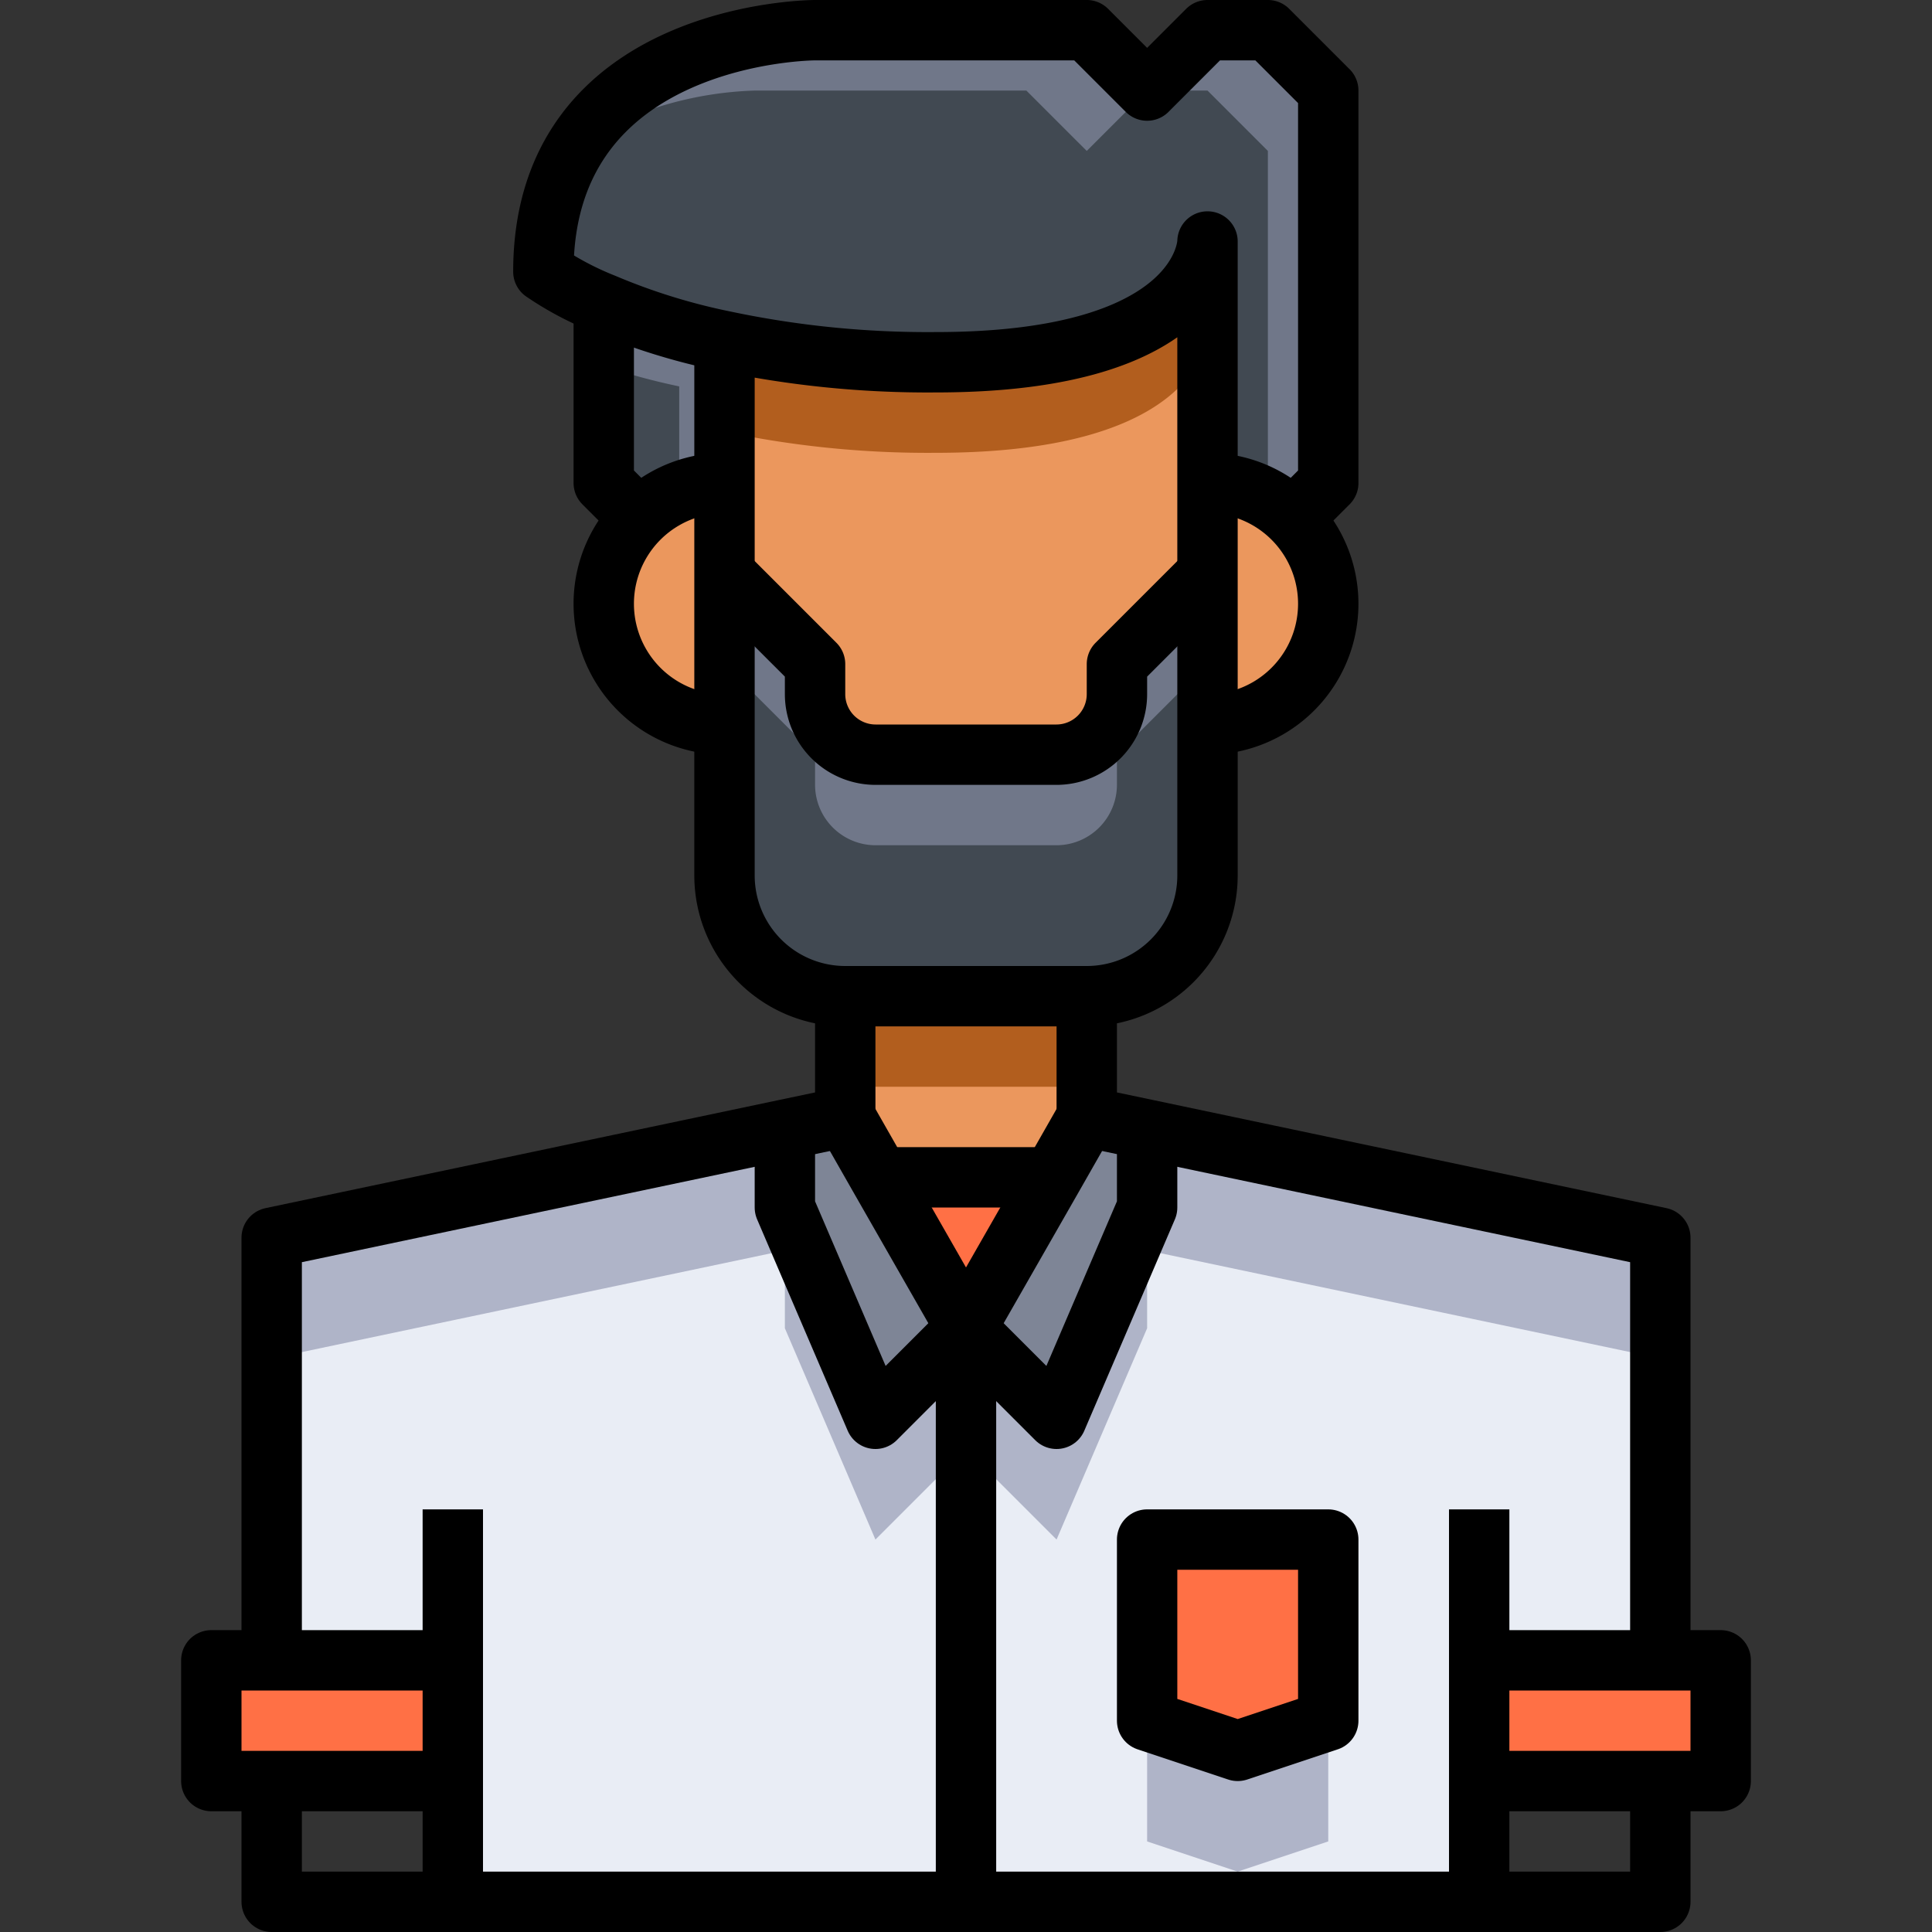 <?xml version="1.0" ?><svg viewBox="0 0 64 64" xmlns="http://www.w3.org/2000/svg"><rect x="0" y="0" width="64" height="64" fill="#333333" stroke="none"/><title/><g data-name="21-Man" id="_21-Man"><polygon points="29.14 39 32 44 29 47 26 40 26 37.42 28 37 29.14 39" style="fill:#7e8596"/><polygon points="38 37.42 38 40 35 47 32 44 34.86 39 36 37 38 37.42" style="fill:#7e8596"/><polygon points="15 55 9 55 9 41 26 37.42 26 40 29 47 32 44 32 63 15 63 15 59 15 55" style="fill:#e9edf5"/><path d="M49,55v8H32V44l3,3,3-7V37.42L55,41V55Zm-5,2V51H38v6l3,1Z" style="fill:#e9edf5"/><polygon points="29 47 26 40 26 37.42 9 41 9 45 26 41.42 26 44 29 51 32 48 32 44 29 47" style="fill:#afb4c8"/><polygon points="41 62 44 61 44 57 41 58 38 57 38 61 41 62" style="fill:#afb4c8"/><polygon points="38 37.42 38 40 35 47 32 44 32 48 35 51 38 44 38 41.42 55 45 55 41 38 37.42" style="fill:#afb4c8"/><polygon points="15 55 15 59 9 59 7 59 7 55 9 55 15 55" style="fill:#ff7045"/><polygon points="57 55 57 59 55 59 49 59 49 55 55 55 57 55" style="fill:#ff7045"/><polygon points="44 51 44 57 41 58 38 57 38 51 44 51" style="fill:#ff7045"/><polygon points="34.86 39 32 44 29.14 39 34.86 39" style="fill:#ff7045"/><path d="M24,19v5a4,4,0,1,1,0-8Z" style="fill:#eb975d"/><path d="M42.83,17.17A4,4,0,0,1,40,24V16A4.025,4.025,0,0,1,42.83,17.17Z" style="fill:#eb975d"/><path d="M24,16a4.025,4.025,0,0,0-2.83,1.17L21,17l-1-1V10.06a20.88,20.88,0,0,0,4,1.24Z" style="fill:#414952"/><path d="M20,10.06v2.065a22.628,22.628,0,0,0,2.5.675v3.5A3.973,3.973,0,0,1,24,16V11.3A20.88,20.88,0,0,1,20,10.06Z" style="fill:#707789"/><path d="M24,11.3a20.88,20.88,0,0,1-4-1.24A10.216,10.216,0,0,1,18,9c0-8,9-8,9-8h9l2,2,2-2h2l2,2V16l-1,1-.17.17A4.025,4.025,0,0,0,40,16V8s0,4-9,4A32.62,32.62,0,0,1,24,11.3Z" style="fill:#414952"/><path d="M27,1s-5.388.018-7.822,3.738A11.9,11.9,0,0,1,25,3h9l2,2,2-2L36,1Z" style="fill:#707789"/><path d="M42,1H40L38,3h2l2,2V16.557a4.078,4.078,0,0,1,.83.613L43,17l1-1V3Z" style="fill:#707789"/><path d="M27,23a2.006,2.006,0,0,0,2,2h6a2.006,2.006,0,0,0,2-2V22l3-3V29a4,4,0,0,1-4,4H28a4,4,0,0,1-4-4V19l3,3Z" style="fill:#414952"/><path d="M37,22v1a2.006,2.006,0,0,1-2,2H29a2.006,2.006,0,0,1-2-2V22l-3-3v3l3,3v1a2.006,2.006,0,0,0,2,2h6a2.006,2.006,0,0,0,2-2V25l3-3V19Z" style="fill:#707789"/><polygon points="36 33 36 37 34.86 39 29.14 39 28 37 28 33 36 33" style="fill:#eb975d"/><rect height="3" style="fill:#b25e1e" width="8" x="28" y="33"/><path d="M40,16v3l-3,3v1a2.006,2.006,0,0,1-2,2H29a2.006,2.006,0,0,1-2-2V22l-3-3V11.3a32.62,32.62,0,0,0,7,.7c9,0,9-4,9-4Z" style="fill:#eb975d"/><path d="M31,12a32.62,32.62,0,0,1-7-.7v3a32.62,32.62,0,0,0,7,.7c9,0,9-4,9-4V8S40,12,31,12Z" style="fill:#b25e1e"/><path d="M40,24a4,4,0,1,0,0-8" style="fill:none;stroke:#000;stroke-linejoin:round;stroke-width:2px"/><path d="M24,16a4,4,0,0,0,0,8" style="fill:none;stroke:#000;stroke-linejoin:round;stroke-width:2px"/><polyline points="36 32 36 33 36 37 38 37.42 55 41 55 55" style="fill:none;stroke:#000;stroke-linejoin:round;stroke-width:2px"/><polyline points="9 59 9 63 15 63 32 63 49 63 55 63 55 59" style="fill:none;stroke:#000;stroke-linejoin:round;stroke-width:2px"/><polyline points="28 32 28 33 28 37 26 37.42 9 41 9 55" style="fill:none;stroke:#000;stroke-linejoin:round;stroke-width:2px"/><polyline points="28 37 29.14 39 32 44 34.86 39 36 37" style="fill:none;stroke:#000;stroke-linejoin:round;stroke-width:2px"/><line style="fill:none;stroke:#000;stroke-linejoin:round;stroke-width:2px" x1="49" x2="49" y1="55" y2="50"/><line style="fill:none;stroke:#000;stroke-linejoin:round;stroke-width:2px" x1="49" x2="49" y1="63" y2="59"/><line style="fill:none;stroke:#000;stroke-linejoin:round;stroke-width:2px" x1="15" x2="15" y1="55" y2="50"/><line style="fill:none;stroke:#000;stroke-linejoin:round;stroke-width:2px" x1="15" x2="15" y1="63" y2="59"/><path d="M24,19l3,3v1a2.006,2.006,0,0,0,2,2h6a2.006,2.006,0,0,0,2-2V22l3-3" style="fill:none;stroke:#000;stroke-linejoin:round;stroke-width:2px"/><polyline points="32 44 35 47 38 40 38 37.42 38 37" style="fill:none;stroke:#000;stroke-linejoin:round;stroke-width:2px"/><polyline points="26 37 26 37.42 26 40 29 47 32 44 32 63" style="fill:none;stroke:#000;stroke-linejoin:round;stroke-width:2px"/><polyline points="29 39 29.14 39 34.86 39 35 39" style="fill:none;stroke:#000;stroke-linejoin:round;stroke-width:2px"/><path d="M43,17l1-1V3L42,1H40L38,3,36,1H27s-9,0-9,8a10.216,10.216,0,0,0,2,1.06,20.88,20.88,0,0,0,4,1.24,32.62,32.62,0,0,0,7,.7c9,0,9-4,9-4V29a4,4,0,0,1-4,4H28a4,4,0,0,1-4-4V11" style="fill:none;stroke:#000;stroke-linejoin:round;stroke-width:2px"/><polyline points="21 17 20 16 20 10.06 20 10" style="fill:none;stroke:#000;stroke-linejoin:round;stroke-width:2px"/><polygon points="9 55 7 55 7 59 9 59 15 59 15 55 9 55" style="fill:none;stroke:#000;stroke-linejoin:round;stroke-width:2px"/><polygon points="49 59 55 59 57 59 57 55 55 55 49 55 49 59" style="fill:none;stroke:#000;stroke-linejoin:round;stroke-width:2px"/><polygon points="44 57 44 51 38 51 38 57 41 58 44 57" style="fill:none;stroke:#000;stroke-linejoin:round;stroke-width:2px"/></g></svg>